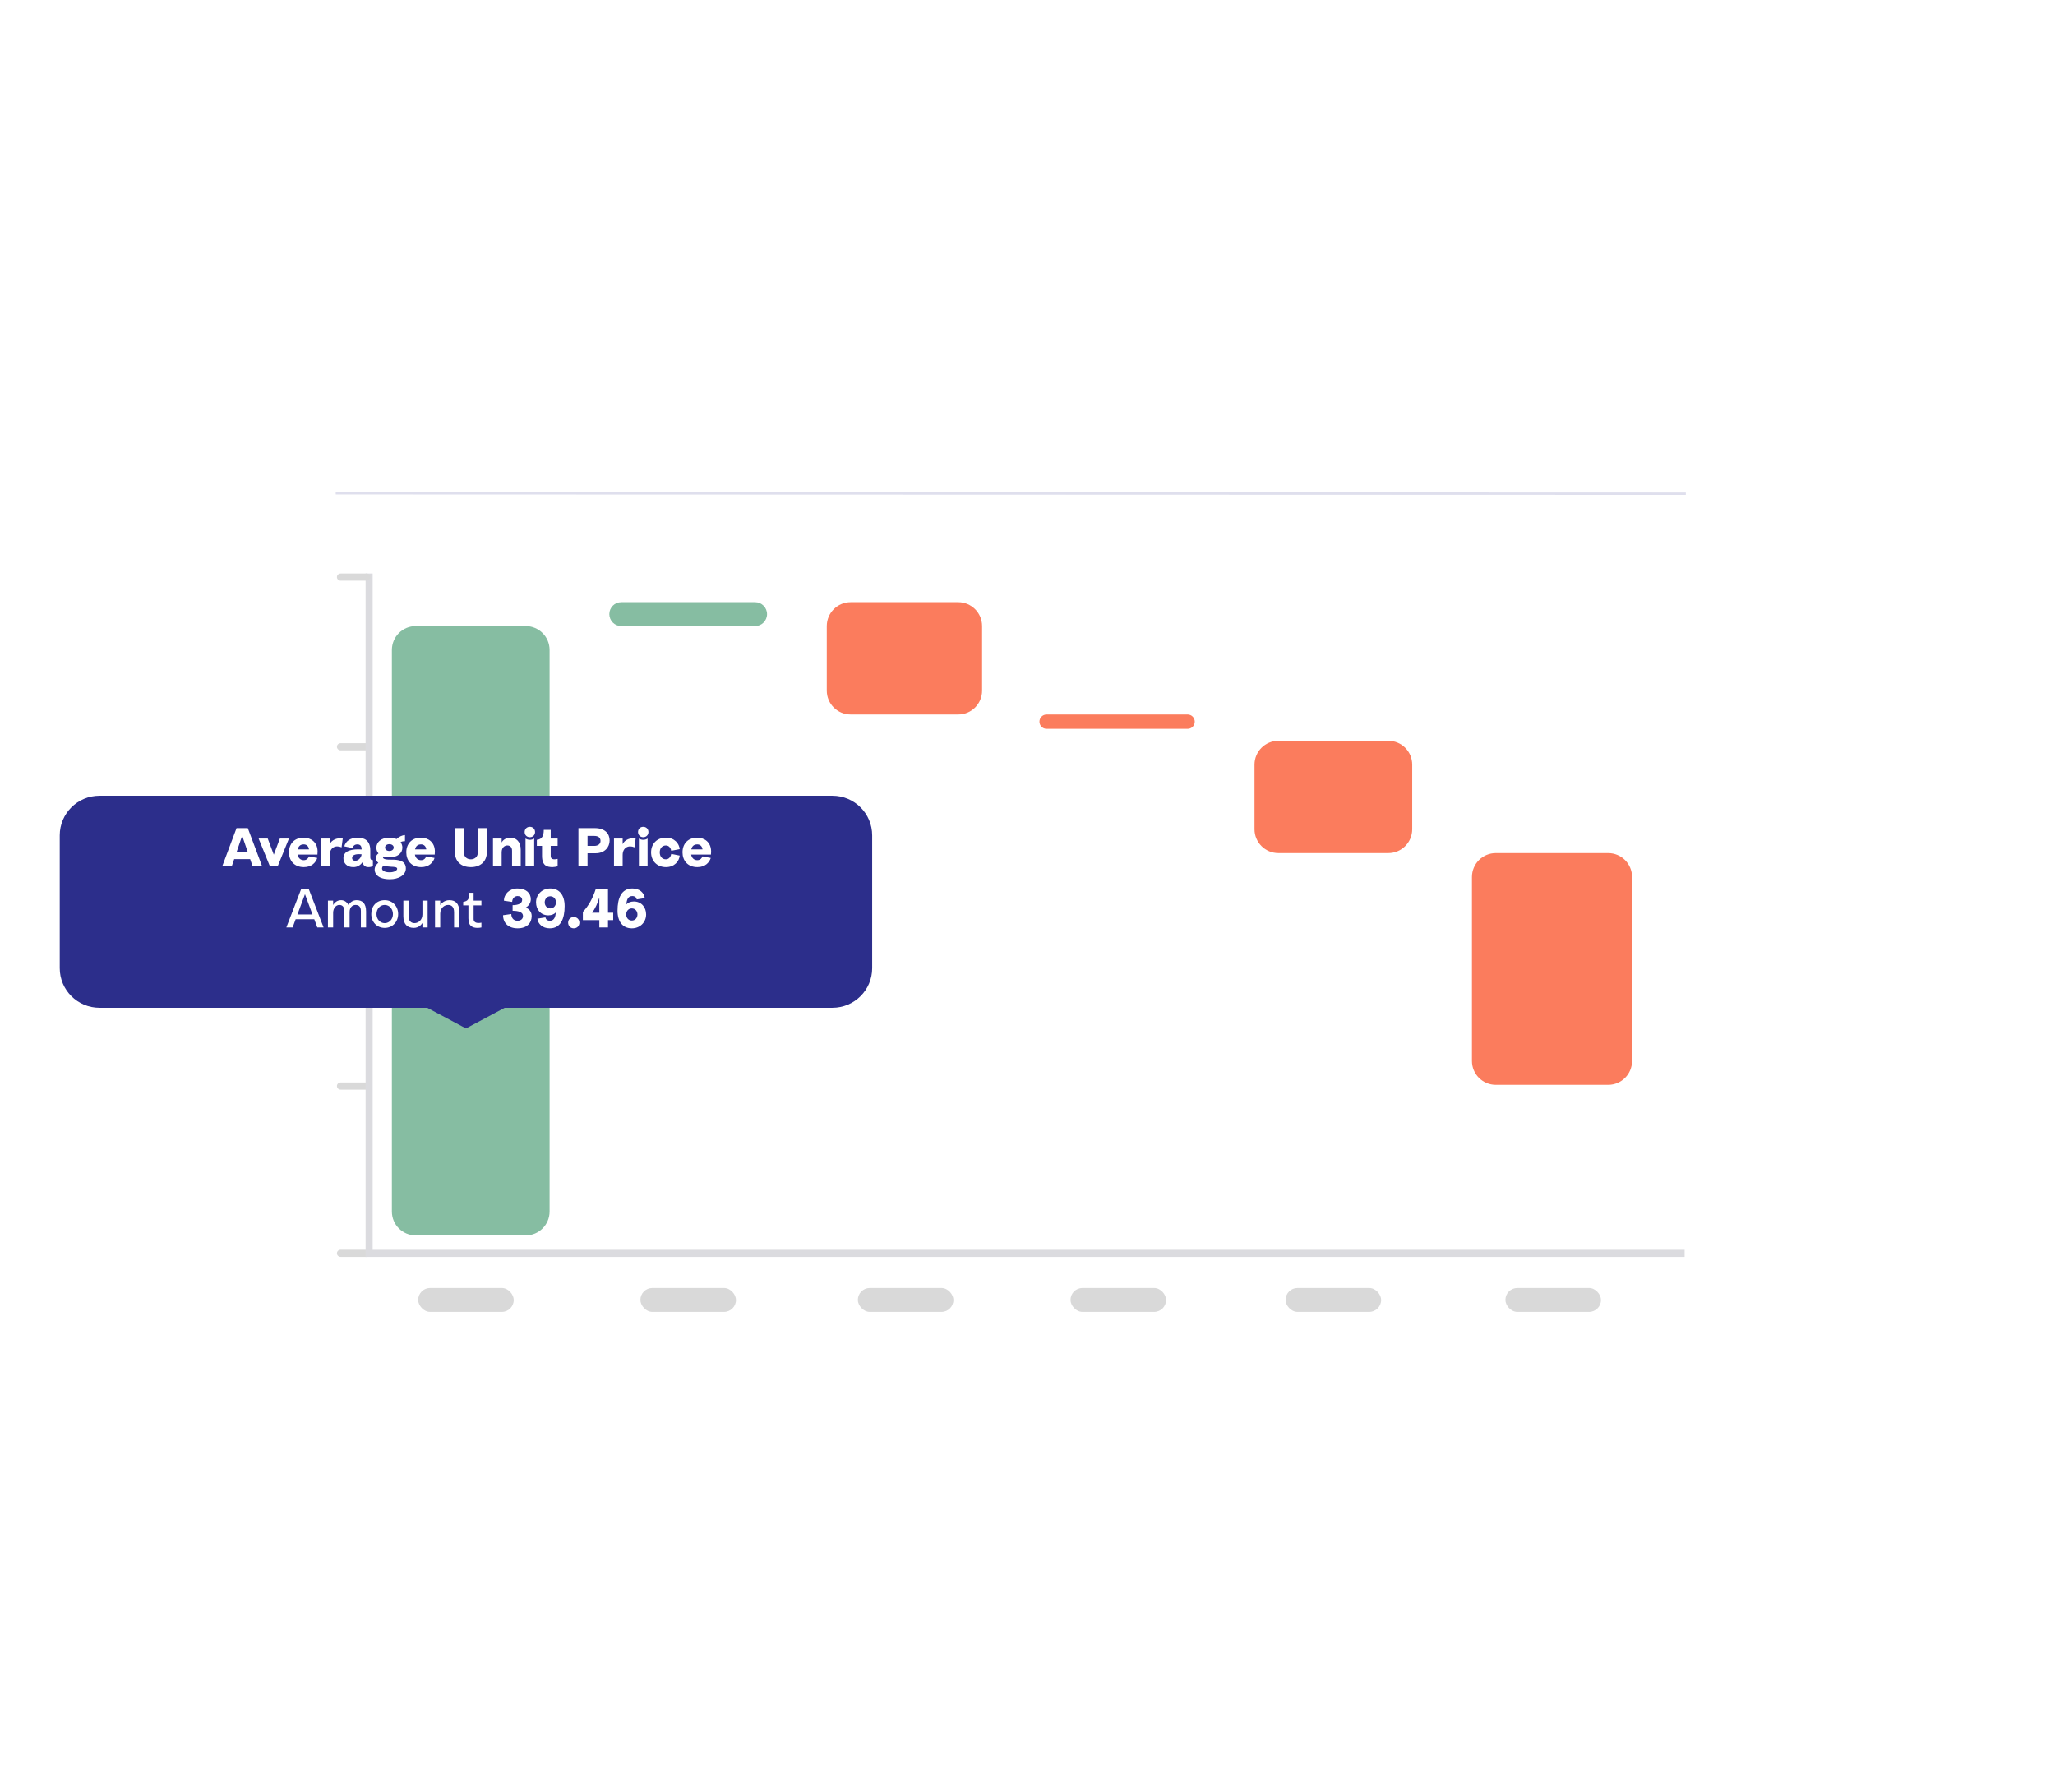 <svg width="860" height="750" viewBox="0 0 860 750" fill="none" xmlns="http://www.w3.org/2000/svg">
<g filter="url(#filter0_dd_9312_22632)">
<path d="M112 181.434C112 175.671 118.599 171 126.739 171H719.261C727.401 171 734 175.671 734 181.434V569.566C734 575.329 727.401 580 719.261 580H126.739C118.599 580 112 575.329 112 569.566V181.434Z" fill="white"/>
</g>
<path d="M164 272C164 266.477 168.477 262 174 262H220C225.523 262 230 266.477 230 272V507C230 512.523 225.523 517 220 517H174C168.477 517 164 512.523 164 507V272Z" fill="#86BDA2"/>
<path d="M255 257C255 254.239 257.239 252 260 252H316C318.761 252 321 254.239 321 257C321 259.761 318.761 262 316 262H260C257.239 262 255 259.761 255 257Z" fill="#86BDA2"/>
<path d="M346 262C346 256.477 350.477 252 356 252H401C406.523 252 411 256.477 411 262V289C411 294.523 406.523 299 401 299H356C350.477 299 346 294.523 346 289V262Z" fill="#FB7C5D"/>
<path d="M435 302C435 303.657 436.343 305 438 305H497C498.657 305 500 303.657 500 302C500 300.343 498.657 299 497 299H438C436.343 299 435 300.343 435 302Z" fill="#FB7C5D"/>
<path d="M525 320C525 314.477 529.477 310 535 310H581C586.523 310 591 314.477 591 320V347C591 352.523 586.523 357 581 357H535C529.477 357 525 352.523 525 347V320Z" fill="#FB7C5D"/>
<path d="M616 444C616 449.523 620.477 454 626 454H673C678.523 454 683 449.523 683 444V367C683 361.477 678.523 357 673 357H626C620.477 357 616 361.477 616 367V444Z" fill="#FB7C5D"/>
<path d="M141 524.5C141 523.672 141.696 523 142.556 523H153.444C154.304 523 155 523.672 155 524.5V524.5C155 525.328 154.304 526 153.444 526H142.556C141.696 526 141 525.328 141 524.5V524.5Z" fill="#D9D9D9"/>
<path d="M141 454.5C141 453.672 141.696 453 142.556 453H153.444C154.304 453 155 453.672 155 454.5V454.5C155 455.328 154.304 456 153.444 456H142.556C141.696 456 141 455.328 141 454.5V454.5Z" fill="#D9D9D9"/>
<path d="M135 383.5C135 382.672 135.696 382 136.556 382H147.444C148.304 382 149 382.672 149 383.5V383.5C149 384.328 148.304 385 147.444 385H136.556C135.696 385 135 384.328 135 383.5V383.5Z" fill="#D9D9D9"/>
<path d="M141 312.5C141 311.672 141.696 311 142.556 311H153.444C154.304 311 155 311.672 155 312.5V312.5C155 313.328 154.304 314 153.444 314H142.556C141.696 314 141 313.328 141 312.5V312.5Z" fill="#D9D9D9"/>
<path d="M155.952 240V523.021H705V526H153V240H155.952Z" fill="#DBDBDF"/>
<path d="M141 241.5C141 240.672 141.696 240 142.556 240H153.444C154.304 240 155 240.672 155 241.5V241.5C155 242.328 154.304 243 153.444 243H142.556C141.696 243 141 242.328 141 241.5V241.5Z" fill="#D9D9D9"/>
<g filter="url(#filter1_d_9312_22632)">
<path d="M348.378 323C357.558 323 365 330.426 365 339.587V395.146C365 404.307 357.558 411.734 348.378 411.734H211.198L194.998 420.387L178.796 411.734H41.623C32.442 411.734 25 404.307 25 395.146V339.587C25 330.426 32.442 323 41.623 323H348.378Z" fill="#2C2E8B"/>
</g>
<path d="M258.426 381.101C258.426 375.84 260.058 371.805 264.661 371.805C267.722 371.805 269.581 373.687 269.83 375.84L266.475 376.385C266.293 375.568 265.727 374.979 264.593 374.979C262.688 374.979 262.235 376.815 262.144 378.448C262.711 377.79 263.822 377.246 265.25 377.246C268.379 377.246 270.397 379.627 270.397 382.688C270.397 385.907 267.903 388.492 264.411 388.492C260.58 388.492 258.426 385.635 258.426 381.101ZM262.053 382.688C262.053 384.093 263.006 385.227 264.411 385.227C265.817 385.227 266.769 384.093 266.769 382.688C266.769 381.282 265.817 380.148 264.411 380.148C263.006 380.148 262.053 381.282 262.053 382.688Z" fill="white"/>
<path d="M254.443 381.963H256.62V385.046H254.443V388.13H250.815V385.046H243.923V381.6C246.372 379.083 248.117 375.728 249.274 372.168H254.443V381.963ZM247.8 381.963H250.815V375.546C250.158 377.882 249.047 380.285 247.8 381.963Z" fill="white"/>
<path d="M240.117 388.489C238.734 388.489 237.759 387.446 237.759 386.131C237.759 384.794 238.734 383.773 240.117 383.773C241.523 383.773 242.475 384.794 242.475 386.131C242.475 387.446 241.523 388.489 240.117 388.489Z" fill="white"/>
<path d="M236.299 379.196C236.299 384.456 234.667 388.492 230.064 388.492C227.004 388.492 225.144 386.61 224.895 384.456L228.251 383.912C228.432 384.728 228.999 385.318 230.132 385.318C232.037 385.318 232.49 383.481 232.581 381.849C232.014 382.506 230.903 383.051 229.475 383.051C226.346 383.051 224.328 380.67 224.328 377.609C224.328 374.389 226.822 371.805 230.314 371.805C234.146 371.805 236.299 374.661 236.299 379.196ZM232.672 377.609C232.672 376.203 231.72 375.07 230.314 375.07C228.908 375.07 227.956 376.203 227.956 377.609C227.956 379.015 228.908 380.148 230.314 380.148C231.72 380.148 232.672 379.015 232.672 377.609Z" fill="white"/>
<path d="M220.012 379.808C221.576 380.375 222.506 381.735 222.506 383.345C222.506 386.134 220.669 388.492 216.611 388.492C212.733 388.492 210.534 386.247 210.534 383.005L213.98 382.506C213.98 383.844 214.683 385.318 216.565 385.318C217.903 385.318 218.878 384.615 218.878 383.345C218.878 381.758 217.109 381.146 214.525 381.146V378.788C216.747 378.788 218.515 378.13 218.515 376.589C218.515 375.455 217.54 374.979 216.611 374.979C215.182 374.979 214.343 376.203 214.343 377.428L210.897 376.929C210.897 374.14 213.21 371.805 216.543 371.805C220.057 371.805 222.143 373.641 222.143 376.339C222.143 377.813 221.259 379.083 220.012 379.808Z" fill="white"/>
<path d="M193.853 378.877V377.426C195.916 377.063 196.392 376.225 196.392 373.617H198.206V376.882H201.471V378.877H198.206V384.591C198.206 386.541 200.45 386.337 201.471 386.133V388.128C200.972 388.241 200.36 388.309 199.884 388.309C197.934 388.309 196.029 387.72 196.029 384.319V378.877H193.853Z" fill="white"/>
<path d="M188.039 376.703C190.715 376.703 192.211 378.2 192.211 381.601V388.13H190.035V381.782C190.035 379.424 188.878 378.698 187.541 378.698C186.044 378.698 184.23 379.9 184.23 382.371V388.13H182.054V376.885H184.23V378.744C184.638 378.132 185.908 376.703 188.039 376.703Z" fill="white"/>
<path d="M173.158 388.306C170.482 388.306 168.805 386.81 168.805 383.409V376.879H170.981V383.227C170.981 385.585 172.138 386.311 173.475 386.311C174.972 386.311 176.786 385.109 176.786 382.638V376.879H178.962V388.125H176.786V386.266C176.377 386.878 175.289 388.306 173.158 388.306Z" fill="white"/>
<path d="M161.002 376.703C164.335 376.703 166.625 379.311 166.625 382.507C166.625 385.704 164.335 388.312 161.002 388.312C157.601 388.312 155.379 385.704 155.379 382.507C155.379 379.311 157.442 376.703 161.002 376.703ZM161.002 386.317C162.997 386.317 164.448 384.616 164.448 382.507C164.448 380.399 162.997 378.698 161.002 378.698C159.007 378.698 157.556 380.399 157.556 382.507C157.556 384.616 159.007 386.317 161.002 386.317Z" fill="white"/>
<path d="M149.211 376.703C151.659 376.703 153.201 378.018 153.201 381.419V388.13H151.024V381.238C151.024 379.424 150.186 378.698 148.78 378.698C147.51 378.698 146.308 379.696 146.308 381.646V388.13H144.132V381.419C144.132 379.605 143.384 378.698 142.001 378.698C140.731 378.698 139.416 379.9 139.416 382.009V388.13H137.239V376.885H139.416V378.744C140.119 377.542 141.23 376.703 142.771 376.703C144.268 376.703 145.402 377.746 145.832 378.744C146.399 377.746 147.555 376.703 149.211 376.703Z" fill="white"/>
<path d="M132.793 388.13L131.524 384.683H123.724L122.454 388.13H119.824L125.991 372.168H129.256L135.423 388.13H132.793ZM124.472 382.688H130.775L127.624 374.209L124.472 382.688Z" fill="white"/>
<path d="M297.598 356.343C297.598 356.683 297.576 357.273 297.53 357.613H289.232C289.459 358.996 290.411 359.971 291.794 359.971C293.177 359.971 293.721 359.019 294.016 358.384L297.462 359.041C296.805 360.991 295.127 362.873 291.839 362.873C287.781 362.873 285.627 360.107 285.627 356.706C285.627 353.124 287.872 350.539 291.771 350.539C294.719 350.539 297.576 352.353 297.598 356.343ZM291.817 353.351C290.252 353.351 289.572 354.257 289.3 355.436H293.993C293.857 354.167 293.018 353.351 291.817 353.351Z" fill="white"/>
<path d="M272.475 356.706C272.475 353.305 274.719 350.539 278.71 350.539C282.247 350.539 284.242 352.988 284.446 355.346L280.909 356.026C280.773 355.164 280.138 353.804 278.687 353.804C276.987 353.804 276.102 355.119 276.102 356.706C276.102 358.293 276.987 359.608 278.687 359.608C280.138 359.608 280.773 358.225 280.909 357.364L284.446 358.044C284.242 360.402 282.247 362.873 278.71 362.873C274.787 362.873 272.475 360.107 272.475 356.706Z" fill="white"/>
<path d="M267.015 348.177C267.015 346.952 267.899 346 269.191 346C270.484 346 271.368 346.952 271.368 348.177C271.368 349.401 270.484 350.353 269.191 350.353C267.899 350.353 267.015 349.401 267.015 348.177ZM267.377 362.506V350.897C267.854 351.26 268.556 351.442 269.191 351.442C269.826 351.442 270.529 351.26 271.005 350.897V362.506H267.377Z" fill="white"/>
<path d="M260.576 353.282C261.392 351.332 263.909 350.471 266.017 350.902L265.519 354.597C263.138 353.532 260.576 354.575 260.576 357.84V362.51H256.948V350.902H260.576V353.282Z" fill="white"/>
<path d="M248.916 346.547C253.224 346.547 255.128 348.905 255.128 351.716C255.128 354.528 253.042 357.067 249.278 357.067H245.877V362.509H242.068V346.547H248.916ZM248.712 353.984C250.276 353.984 251.319 353.167 251.319 351.898C251.319 350.469 250.276 349.812 248.712 349.812H245.877V353.984H248.712Z" fill="white"/>
<path d="M224.662 353.981V351.441C226.929 351.237 227.564 349.605 227.564 347.27H230.466V350.897H233.369V353.981H230.466V358.243C230.466 359.966 232.348 359.649 233.369 359.422V362.506C232.892 362.71 231.759 362.869 231.237 362.869C228.925 362.869 226.839 362.302 226.839 358.153V353.981H224.662Z" fill="white"/>
<path d="M219.564 348.177C219.564 346.952 220.449 346 221.741 346C223.033 346 223.918 346.952 223.918 348.177C223.918 349.401 223.033 350.353 221.741 350.353C220.449 350.353 219.564 349.401 219.564 348.177ZM219.927 362.506V350.897C220.403 351.26 221.106 351.442 221.741 351.442C222.376 351.442 223.079 351.26 223.555 350.897V362.506H219.927Z" fill="white"/>
<path d="M213.566 350.539C216.037 350.539 217.919 352.217 217.919 355.618V362.51H214.291V355.981C214.291 354.348 213.271 353.804 212.296 353.804C211.367 353.804 209.938 354.484 209.938 356.706V362.51H206.311V350.902H209.938V352.58C210.437 351.491 211.843 350.539 213.566 350.539Z" fill="white"/>
<path d="M199.959 346.547H203.768V356.432C203.768 360.559 201.047 362.871 197.057 362.871C193.021 362.871 190.346 360.559 190.346 356.432V346.547H194.155V356.75C194.155 358.768 195.606 359.607 197.057 359.607C198.44 359.607 199.959 358.745 199.959 356.75V346.547Z" fill="white"/>
<path d="M181.997 356.343C181.997 356.683 181.974 357.273 181.929 357.613H173.63C173.857 358.996 174.809 359.971 176.192 359.971C177.576 359.971 178.12 359.019 178.414 358.384L181.861 359.041C181.203 360.991 179.525 362.873 176.238 362.873C172.179 362.873 170.025 360.107 170.025 356.706C170.025 353.124 172.27 350.539 176.17 350.539C179.117 350.539 181.974 352.353 181.997 356.343ZM176.215 353.351C174.651 353.351 173.971 354.257 173.698 355.436H178.392C178.256 354.167 177.417 353.351 176.215 353.351Z" fill="white"/>
<path d="M163.451 359.743C167.124 359.675 169.845 360.287 169.845 363.461C169.845 366.273 166.739 367.95 163.179 367.95C158.304 367.95 156.785 365.751 156.785 363.937C156.785 362.622 157.579 361.693 158.327 361.058C157.103 360.151 156.876 358.11 158.395 357.135C157.805 356.478 157.511 355.662 157.511 354.732C157.511 352.442 159.506 350.538 162.952 350.538C164.154 350.538 165.152 350.764 165.968 351.127C166.852 350.152 168.394 349.495 169.482 349.449V352.011C168.734 352.011 168.144 352.125 167.646 352.442C168.144 353.1 168.394 353.893 168.394 354.732C168.394 357.09 166.308 358.791 162.952 358.791C161.977 358.791 161.093 358.654 160.367 358.405C160.073 359.063 160.299 359.788 163.451 359.743ZM162.952 353.258C161.819 353.258 161.138 353.916 161.138 354.664C161.138 355.458 161.819 356.115 162.952 356.115C164.063 356.115 164.766 355.458 164.766 354.664C164.766 353.916 164.063 353.258 162.952 353.258ZM163.043 365.048C165.129 365.048 166.217 364.209 166.217 363.575C166.217 362.781 164.97 362.781 163.632 362.713C162.295 362.645 161.161 362.486 160.481 362.282C160.209 362.418 159.869 362.985 159.869 363.461C159.869 364.232 160.821 365.048 163.043 365.048Z" fill="white"/>
<path d="M143.721 359.132C143.721 355.845 147.439 355.232 151.339 355.482C151.339 354.167 150.885 353.351 149.57 353.351C148.323 353.351 147.779 354.053 147.53 354.892L144.083 354.167C144.605 352.104 146.577 350.539 149.661 350.539C152.609 350.539 154.967 351.809 154.967 355.89V358.792C154.967 359.88 155.692 360.062 156.055 359.926V362.465C155.488 362.714 154.989 362.873 154.15 362.873C152.722 362.873 151.974 362.057 151.724 360.787C150.84 362.102 149.548 362.873 147.847 362.873C145.126 362.873 143.721 361.15 143.721 359.132ZM147.348 358.996C147.348 359.994 148.119 360.266 148.913 360.198C150.16 360.084 151.18 358.792 151.339 357.522C149.457 357.273 147.348 357.59 147.348 358.996Z" fill="white"/>
<path d="M138 353.282C138.816 351.332 141.333 350.471 143.441 350.902L142.942 354.597C140.562 353.532 138 354.575 138 357.84V362.51H134.372V350.902H138V353.282Z" fill="white"/>
<path d="M132.909 356.343C132.909 356.683 132.886 357.273 132.841 357.613H124.543C124.769 358.996 125.722 359.971 127.105 359.971C128.488 359.971 129.032 359.019 129.327 358.384L132.773 359.041C132.115 360.991 130.438 362.873 127.15 362.873C123.091 362.873 120.938 360.107 120.938 356.706C120.938 353.124 123.182 350.539 127.082 350.539C130.029 350.539 132.886 352.353 132.909 356.343ZM127.127 353.351C125.563 353.351 124.883 354.257 124.611 355.436H129.304C129.168 354.167 128.329 353.351 127.127 353.351Z" fill="white"/>
<path d="M108.233 350.902H112.042L114.582 357.659L117.121 350.902H120.93L116.214 362.511H112.949L108.233 350.902Z" fill="white"/>
<path d="M105.697 362.509L104.677 359.516H98.011L96.99 362.509H93L98.986 346.547H103.702L109.687 362.509H105.697ZM99.054 356.432H103.634L101.344 349.721L99.054 356.432Z" fill="white"/>
<rect x="175" y="539" width="40" height="10" rx="5" fill="#D9D9D9"/>
<rect x="268" y="539" width="40" height="10" rx="5" fill="#D9D9D9"/>
<rect x="359" y="539" width="40" height="10" rx="5" fill="#D9D9D9"/>
<rect x="448" y="539" width="40" height="10" rx="5" fill="#D9D9D9"/>
<rect x="538" y="539" width="40" height="10" rx="5" fill="#D9D9D9"/>
<rect x="630" y="539" width="40" height="10" rx="5" fill="#D9D9D9"/>
<path opacity="0.15" d="M141 206.405L705 206.595" stroke="#2C2E8B" stroke-linecap="square"/>
<defs>
<filter id="filter0_dd_9312_22632" x="102" y="163" width="642" height="429" filterUnits="userSpaceOnUse" color-interpolation-filters="sRGB">
<feFlood flood-opacity="0" result="BackgroundImageFix"/>
<feColorMatrix in="SourceAlpha" type="matrix" values="0 0 0 0 0 0 0 0 0 0 0 0 0 0 0 0 0 0 127 0" result="hardAlpha"/>
<feOffset dy="2"/>
<feGaussianBlur stdDeviation="5"/>
<feColorMatrix type="matrix" values="0 0 0 0 0 0 0 0 0 0 0 0 0 0 0 0 0 0 0.1 0"/>
<feBlend mode="normal" in2="BackgroundImageFix" result="effect1_dropShadow_9312_22632"/>
<feColorMatrix in="SourceAlpha" type="matrix" values="0 0 0 0 0 0 0 0 0 0 0 0 0 0 0 0 0 0 127 0" result="hardAlpha"/>
<feOffset/>
<feGaussianBlur stdDeviation="1"/>
<feColorMatrix type="matrix" values="0 0 0 0 0 0 0 0 0 0 0 0 0 0 0 0 0 0 0.2 0"/>
<feBlend mode="normal" in2="effect1_dropShadow_9312_22632" result="effect2_dropShadow_9312_22632"/>
<feBlend mode="normal" in="SourceGraphic" in2="effect2_dropShadow_9312_22632" result="shape"/>
</filter>
<filter id="filter1_d_9312_22632" x="0" y="308" width="390" height="147.387" filterUnits="userSpaceOnUse" color-interpolation-filters="sRGB">
<feFlood flood-opacity="0" result="BackgroundImageFix"/>
<feColorMatrix in="SourceAlpha" type="matrix" values="0 0 0 0 0 0 0 0 0 0 0 0 0 0 0 0 0 0 127 0" result="hardAlpha"/>
<feOffset dy="10"/>
<feGaussianBlur stdDeviation="12.5"/>
<feComposite in2="hardAlpha" operator="out"/>
<feColorMatrix type="matrix" values="0 0 0 0 0.086 0 0 0 0 0.09 0 0 0 0 0.282 0 0 0 0.1 0"/>
<feBlend mode="normal" in2="BackgroundImageFix" result="effect1_dropShadow_9312_22632"/>
<feBlend mode="normal" in="SourceGraphic" in2="effect1_dropShadow_9312_22632" result="shape"/>
</filter>
</defs>
</svg>
